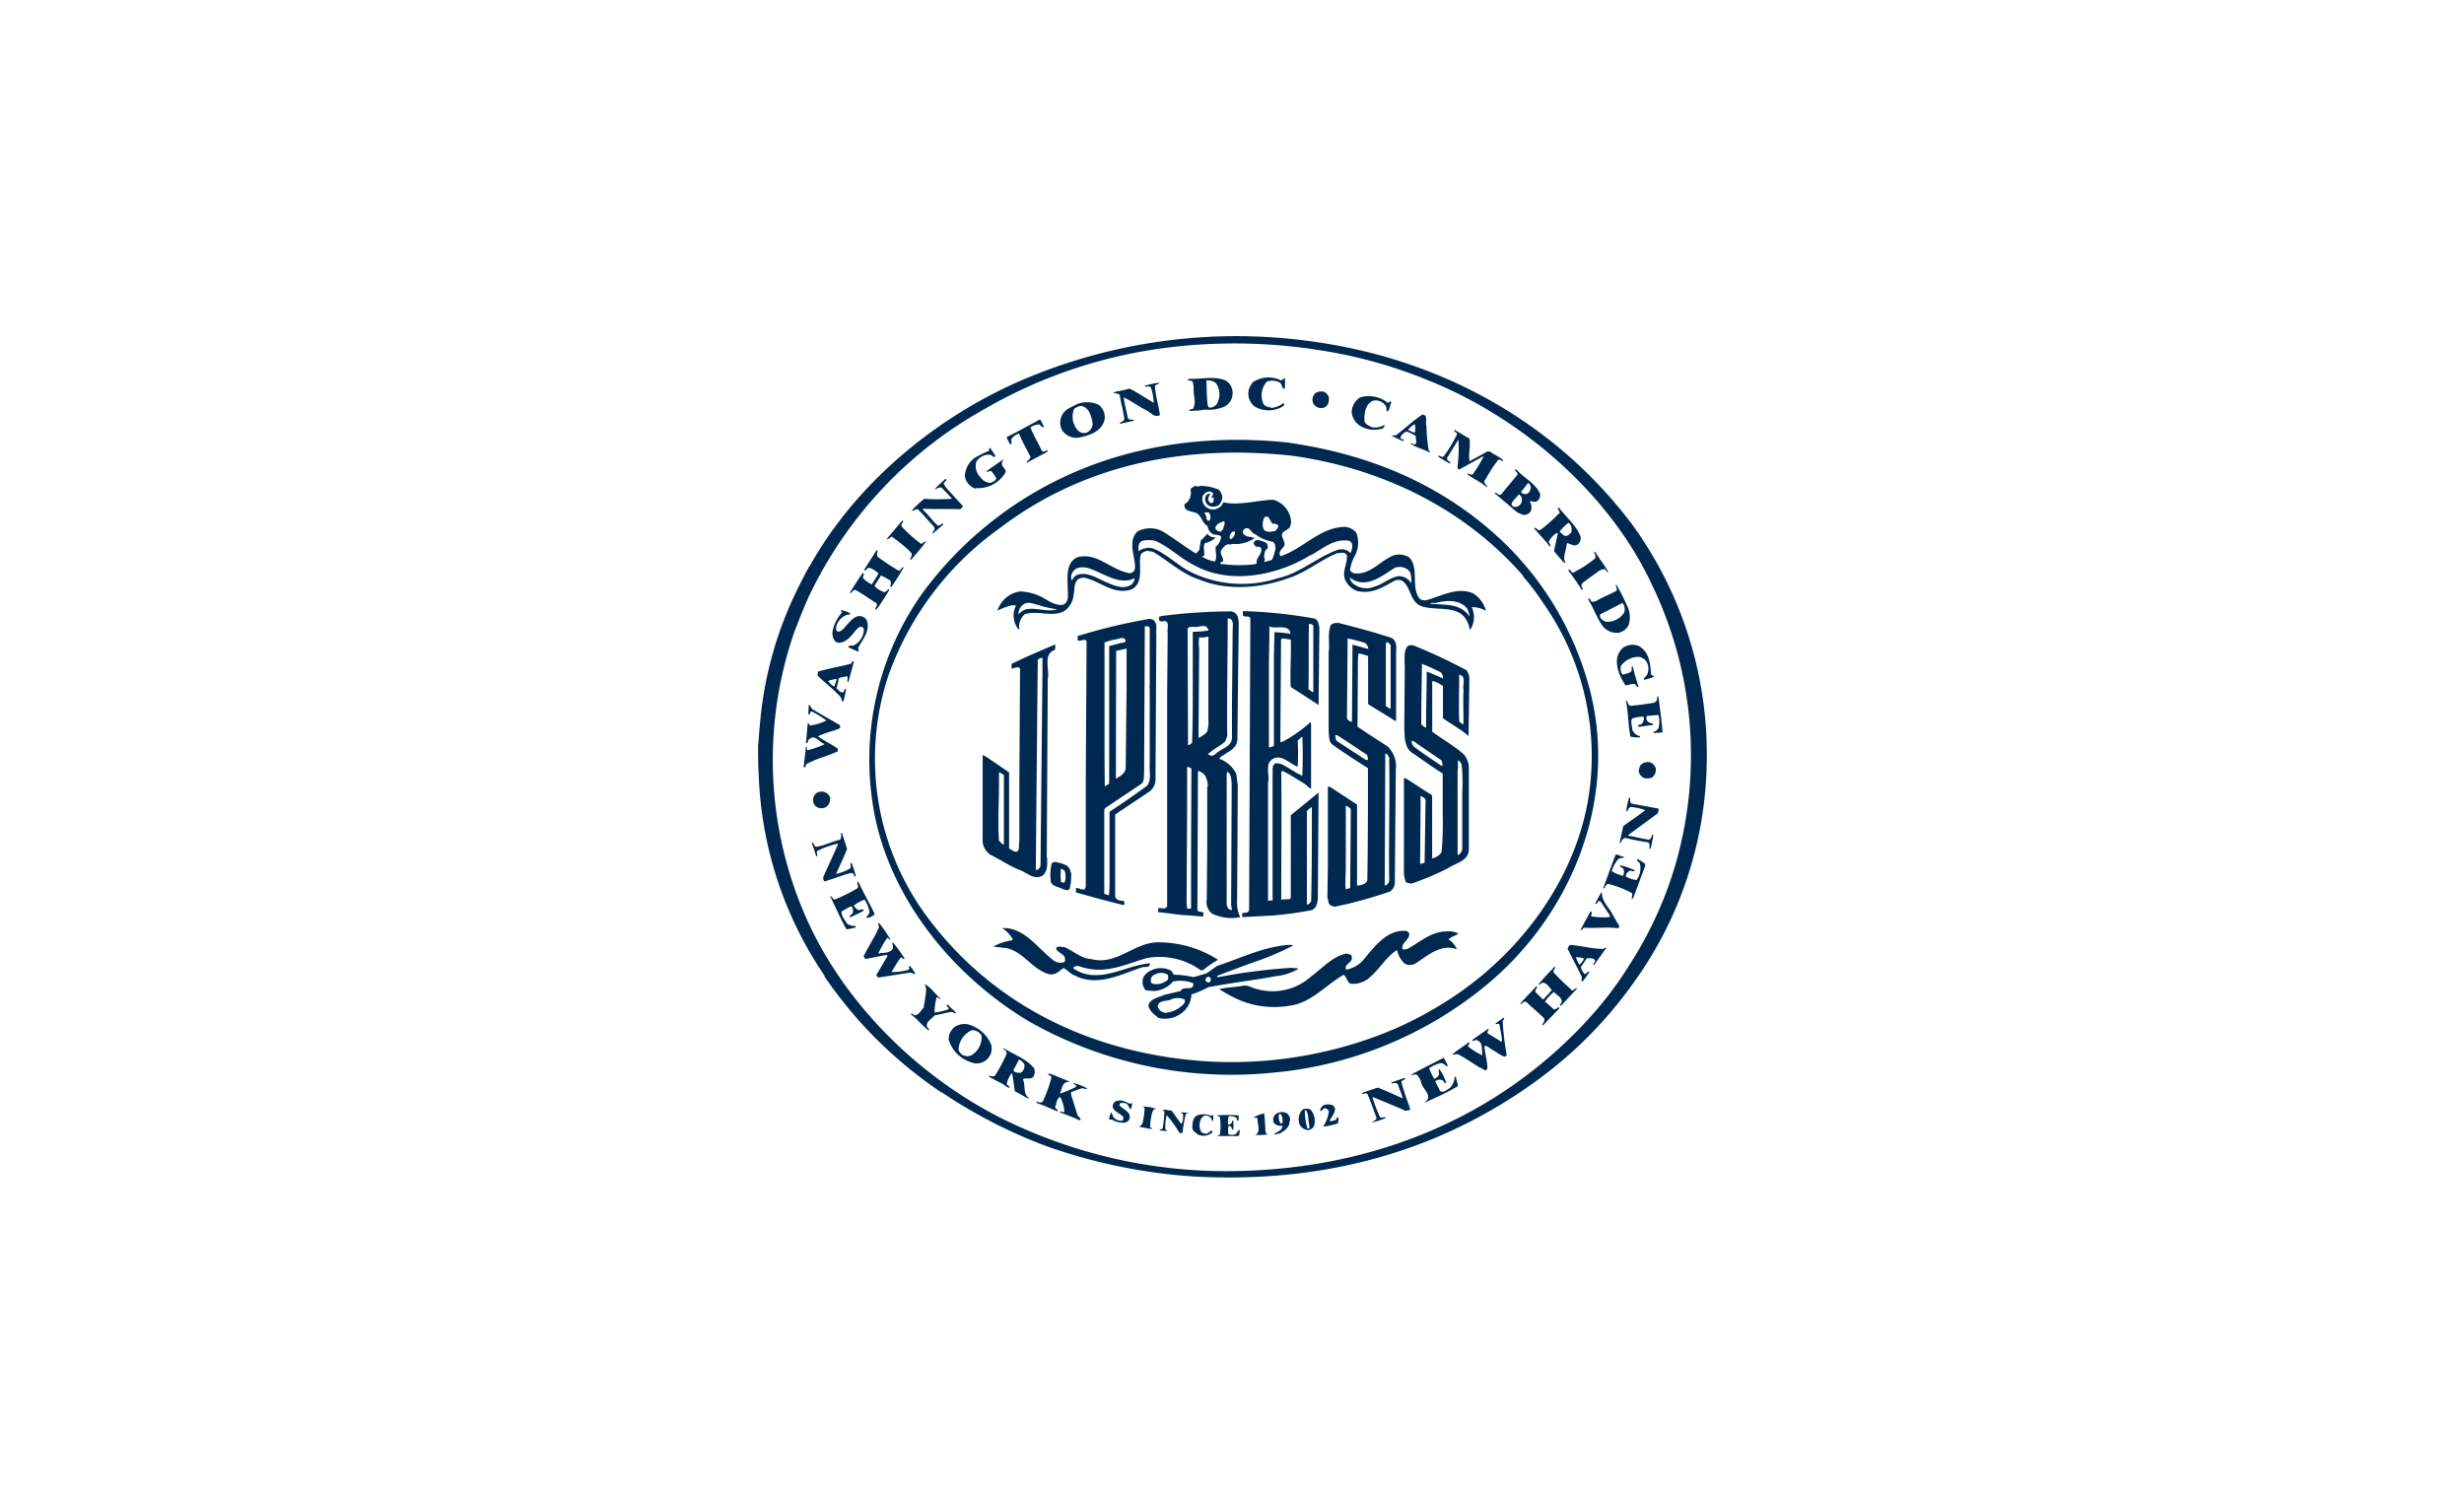 <svg xmlns="http://www.w3.org/2000/svg" viewBox="0 0 275.95 167.57"><defs><style>.cls-1{fill:none;}.cls-2{fill:#002951;}</style></defs><g id="レイヤー_2" data-name="レイヤー 2"><g id="design"><rect class="cls-1" width="137.97" height="83.79"/><rect class="cls-1" x="137.97" width="137.97" height="83.79"/><rect class="cls-1" y="83.79" width="137.97" height="83.79"/><rect class="cls-1" x="137.97" y="83.79" width="137.97" height="83.79"/><path class="cls-2" d="M90.61,63.47c-.65,1.18-1.25,2.4-1.82,3.61a42.11,42.11,0,0,0-3.7,14.25C85,82,85,82.7,84.9,83.47c0,1.12,0,2.2.07,3.28l0,.07a42.57,42.57,0,0,0,7.38,22.47v.11a51.76,51.76,0,0,0,4.22,5.33,49.3,49.3,0,0,0,8.83,7.61c0,.08.07-.07.07,0a56,56,0,0,0,11.8,6.06,61.46,61.46,0,0,0,16.27,3.36c14.66.85,28-2.77,39.28-11.26A47.58,47.58,0,0,0,183,110a43.23,43.23,0,0,0,8.14-24.45,43.81,43.81,0,0,0-8.38-26.85c-8.9-11.78-21.92-18.61-36-20.48a60.91,60.91,0,0,0-32.57,4.47c-9.46,4.14-18.35,11.46-23.53,20.75M147,39.11a52.76,52.76,0,0,1,13,3.51c10.32,4.14,20.22,12.59,25,22.86a43.94,43.94,0,0,1,2.56,31.61,43,43,0,0,1-5.16,11.12,40.79,40.79,0,0,1-3.94,5.29c-10.36,11.7-24.61,17.35-39.86,17.66a56.53,56.53,0,0,1-26-5.69c-9.54-4.68-18.1-13-22.41-22.89A43.73,43.73,0,0,1,89,70.67c.61-1.53,1.17-3.07,1.92-4.55a47.15,47.15,0,0,1,19.33-20.3A54.33,54.33,0,0,1,131,38.9a60.93,60.93,0,0,1,16.07.21"/><path class="cls-2" d="M90.41,85.53c1.11-.59,2.3-.86,3.41-1.38v-.31c-.71-.49-1.53-.86-2.22-1.37a12,12,0,0,1,1.85-.66c.24-.13.83-.16.6-.6l-3-1.73c-.25-.16-.24-.48-.47-.55L90.52,80c.31.11.13-.4.44-.3a14.05,14.05,0,0,1,1.6,1,6.46,6.46,0,0,1-1.84.57L90.53,81l-.07,0-.2,2.22c.32.08.12-.32.37-.41.64-.63,1.13.35,1.69.51l0,.05a9.65,9.65,0,0,1-1.85.65c-.22-.06,0-.38-.21-.39-.08.81-.18,1.5-.26,2.29.31.12.17-.3.39-.39"/><path class="cls-2" d="M95.54,97.79c.13.1.06.45.31.35a9.94,9.94,0,0,0-.48-1.49l-.08,0c-.1.19.07.4-.06.6a5,5,0,0,1-1.6.63l0,0c.41-.92.87-1.85,1.24-2.81l-.57-1.75c-.05-.07-.1,0-.13.06a.77.77,0,0,1-.08.66c-.91.22-1.74.66-2.68.81-.26-.07-.21-.32-.37-.48l-.12.06c.18.47.34,1,.5,1.5.31-.17-.12-.42.14-.64a10,10,0,0,1,2.31-.81c-.52,1.28-1.13,2.51-1.68,3.77,0,.13,0,.41.18.47.77-.24,1.61-.53,2.43-.82.25,0,.53-.27.78,0"/><path class="cls-2" d="M93,89.48a1,1,0,0,0-.59-.74,1.06,1.06,0,0,0-1,.11,1,1,0,0,0-.1,1.42,1.09,1.09,0,0,0,1.07.19,1,1,0,0,0,.57-1"/><path class="cls-2" d="M94.73,77.15c-.19,0-.17.24-.27.37-.33.15-.55-.27-.79-.43A5.16,5.16,0,0,0,93.92,76c.25-.2.61-.15.91-.27.22.14,0,.48.11.65,0,0,0,0,.08,0l.6-2.25c-.2-.21-.2.15-.35.22-1.23.32-2.44.52-3.66.87l-.06.43c.66.66,1.34,1.18,2,1.81.28.34.77.59.71,1.08.06,0,.14,0,.18,0a5.61,5.61,0,0,0,.29-1.31m-2-.94.31-.13c.23,0,.46-.16.66-.08l-.24.78c-.27,0-.52-.38-.73-.57"/><path class="cls-2" d="M96.14,72.51c.47-.91,1.34-1.84.94-3A.89.89,0,0,0,96.3,69c-.6,0-1,.5-1.38.91s-.6.81-1.09.84a.41.41,0,0,1-.2-.42,1.85,1.85,0,0,1,1.08-1.41c.18-.11.44,0,.51-.2-.28-.25-.7-.26-1-.4-.14.11.09.19.07.3a4.32,4.32,0,0,0-1.07,2.21c0,.45.12,1,.58,1.14.85.14,1.47-.68,1.94-1.24.21-.24.44-.58.8-.53.1.09.22.19.2.32a2,2,0,0,1-1.16,1.78c-.21.06-.51-.09-.59.19l1.1.49c.16-.13,0-.32,0-.45"/><path class="cls-2" d="M95.84,103.69a1.23,1.23,0,0,1-1-.27c-.24-.42-.66-.84-.58-1.35.37-.16.71-.44,1.09-.56a.71.71,0,0,1,.14.75c-.1.19-.42.26-.31.49a12.83,12.83,0,0,0,1.54-.75c-.05-.37-.47.07-.72-.12-.09-.16-.35-.27-.35-.48a4.29,4.29,0,0,1,1.17-.64,3.47,3.47,0,0,1,.52,1.22c.17.37-.29.56-.3.84a1.39,1.39,0,0,0,.92-.43c-.55-1.22-1.28-2.39-1.82-3.63-.33.09.14.54-.15.75a18.29,18.29,0,0,1-2.55,1.26c-.21-.12-.24-.38-.48-.4.61,1.22,1.17,2.51,1.83,3.71a4,4,0,0,0,1-.2c.1,0,0-.16,0-.19"/><path class="cls-2" d="M99.48,66c-.12.14-.33.39-.54.3s-.81-.35-1-.71l.73-1.14a9.13,9.13,0,0,1,.86.47c.48.16.06.64.24.89a24.78,24.78,0,0,0,1.44-2.26c-.26-.1-.27.36-.57.37a25.84,25.84,0,0,1-2.35-1.56c-.15-.19,0-.49,0-.7a.25.25,0,0,0-.14,0l-1.38,2.17c.17.26.31-.3.62-.22s.74.34,1,.64l-.75,1.2a2.93,2.93,0,0,1-1-.72c0-.25.22-.41,0-.57-.54.71-1,1.51-1.48,2.24.27.1.33-.39.67-.31.8.43,1.55,1,2.31,1.46.22.25-.14.47-.09.72h.1c.55-.69,1-1.47,1.45-2.2,0,0-.06-.09-.1-.09"/><path class="cls-2" d="M102.5,109.08a2.89,2.89,0,0,0-.61-.89c-.26,0,.09.3-.14.43a6.92,6.92,0,0,1-1.9.25,17.21,17.21,0,0,1,1-1.59c.22-.15.26.27.47.1a14.81,14.81,0,0,0-1.32-1.82l-.08.08a1.1,1.1,0,0,1,.07.6c-.36.61-1.07.41-1.64.57a13.33,13.33,0,0,1,1-1.75c.17-.06.2.26.37.16a15.11,15.11,0,0,0-1.25-1.82c-.3,0,.09.38-.09.6-.49,1.07-1.16,2.07-1.68,3.14.15,0,.09.25.24.27L99,107c.13,0,.33-.12.4.07-.41.71-.85,1.44-1.27,2.15l.22.27,3.48-.54c.25-.09.46.2.65.14"/><path class="cls-2" d="M166.16,58.75c-6.36-5.22-13.76-8-21.9-9.18-12.15-1.29-23.69,1.47-32.93,8.64a41.32,41.32,0,0,0-8,8.19,32.22,32.22,0,0,0-5.56,23.84c1.58,10,8.7,18.88,17.35,24.09a45.92,45.92,0,0,0,27.36,5.82A43.72,43.72,0,0,0,166,110.71c10-8,15.32-21.22,12-33.63a35.19,35.19,0,0,0-11.85-18.33m4.37,5.75a28.59,28.59,0,0,1,2.38,3.15,29.62,29.62,0,0,1,5,12.45,29.17,29.17,0,0,1-.1,9.78c-1.71,9.32-8.18,17.71-16.55,22.72a40,40,0,0,1-7.91,3.74,46.72,46.72,0,0,1-18.1,2.54c-12-.75-23.23-5.64-30.88-15.5a29.71,29.71,0,0,1-4.85-27.76A34.46,34.46,0,0,1,112,59.13c9.22-7,20.44-9.39,32.59-8.1,10,1.36,19.34,5.83,26,13.47"/><path class="cls-2" d="M101.92,61.82c.4.2.06.63,0,.85,0,0,.11,0,.15,0,.56-.67,1.16-1.35,1.64-2-.16-.1-.34.24-.57.23A16.46,16.46,0,0,1,101,59l-.06-.2c0-.2.36-.36.12-.51l-1.76,2.08c.19.1.38-.2.57-.27a19.25,19.25,0,0,1,2.07,1.68"/><path class="cls-2" d="M104.56,58.89l.11.32c0,.23-.33.39-.2.56l1.15-1v-.13c-.24,0-.34.3-.6.22-.62-.54-1-1.17-1.65-1.75,0,0,0-.1,0-.13,1.36.06,2.77,0,4.17.06.08-.12.28-.2.3-.35l-1.93-2.12-.22-.4c0-.2.54-.42.17-.53-.4.43-.78.67-1.13,1.1l.06.07a.89.89,0,0,1,.65-.21l1.13,1.19v.08a24,24,0,0,1-3.06,0,12.46,12.46,0,0,0-1.4,1.31c.22.1.42-.2.68-.14.6.58,1.17,1.29,1.76,1.89"/><path class="cls-2" d="M104,115.35c.08-.1,0-.18-.11-.22-.37-.62.46-1,.8-1.42.66-.08,1.29-.31,1.91-.37.17,0,.28.23.46.12-.19-.32-.59-.54-.84-.87,0-.07-.18-.08-.21,0s.25.23.24.44a6.82,6.82,0,0,1-1.59.38,7.12,7.12,0,0,1,.2-1.58c0-.19.23-.12.3,0s.16,0,.18,0c-.62-.48-1.1-1.27-1.75-1.58,0,.18.11.3.13.47,0,.72-.19,1.4-.26,2.12-.32.33-.52.82-1,.88-.16,0-.35-.38-.45-.12.75.57,1.24,1.24,2,1.83,0,0,0,0,0,0"/><path class="cls-2" d="M111,117a3.87,3.87,0,0,0-2.3-2.18,1.93,1.93,0,0,0-1.85.25,1.74,1.74,0,0,0-.6,1.39,3.79,3.79,0,0,0,2.51,2.52,1.67,1.67,0,0,0,2.24-2m-3.06,1.26c-.26-.13-.6-.42-.59-.76a2.52,2.52,0,0,1,1.47-2.09,1.15,1.15,0,0,1,1.11.62,2.34,2.34,0,0,1-1.14,2.18.86.86,0,0,1-.85,0"/><path class="cls-2" d="M109.27,54.67a3.57,3.57,0,0,0,3.3-1.69c.21-.28-.14-.51-.29-.78a.58.58,0,0,1,.11-.7c0-.07-.07,0-.11,0-.58.44-1.29.88-1.84,1.32.15.1.36-.11.56-.06a3.11,3.11,0,0,1,.59.87,1.21,1.21,0,0,1-.74.46,1.5,1.5,0,0,1-1.08-.68,1.73,1.73,0,0,1-.44-1.67,1.61,1.61,0,0,1,1.56-.8c.22,0,.39.44.6.14-.18-.3-.39-.61-.59-.9-.28,0,0,.25-.2.34a12.82,12.82,0,0,0-1.53.76,2.68,2.68,0,0,0-1.12,2,1.76,1.76,0,0,0,1.22,1.46"/><path class="cls-2" d="M117.23,96.05l.11-20c.24-1.07-.59-2.8.81-3.27,0-.21.09-.51,0-.59-1.62.69-3.27,1.38-4.86,2.17v.53c.32,0,.7-.36.95,0l-.08,12.85v6.48c-.11.39.09.81-.22,1.14-.36.15-.62-.22-.93-.32l0-8.53L110.8,85a3.36,3.36,0,0,0-.75-.43v.26l0,9.5a2.08,2.08,0,0,0,.82,1.38c1.1.55,2.09,1.21,3.23,1.7.89.26,1.72,1.28,2.71.62.56-.52.46-1.26.47-1.94m-5.4-1.88c-.15-2.11,0-4.36,0-6.45l0-1.25c.19,0,.35.21.55.27,0,2.64,0,5.12,0,7.78-.22.06-.35-.23-.48-.35m4.26-19.38a8.29,8.29,0,0,0,0-.87c.1-.21.35-.26.54-.3v1.46L116.53,97c-.1.23-.25.45-.53.45Z"/><path class="cls-2" d="M133.69,54.52c-.19.09-.35.15-.35.39a1.51,1.51,0,0,1-.33,1.28c-.11.19-.37.16-.36.42,0,.63.67.61,1.06.78.87.11.81,1.15,1.54,1.54a1.12,1.12,0,0,0,.6.9c.32.14.68,0,.91.3a1.68,1.68,0,0,1-.61,1.1c-.07.53.2,1.18-.09,1.66a3.7,3.7,0,0,1-1.44-.55c.1-.08.26-.06.26-.18,0-.42-.15-1,.07-1.33a2.6,2.6,0,0,0,1.22-.63c-.33,0-.76-.07-.92-.42-.26.22-.5.52-.77.76l-.17,1.06-.37.4c-1.27-.77-2.47-1.71-3.75-2.49a3,3,0,0,0-2.77,0c-.81.7-.65,1.87-.45,2.8.06.55.3,1.22,0,1.7-.19.07-.37.28-.59.16-2-.36-3.65-2.43-5.81-1.72-1.23.7-1,2.15-1,3.38,0,.65.22,1.57-.49,1.9-1,.17-1.82-.6-2.7-1a6.2,6.2,0,0,0-2.12-.49,3.13,3.13,0,0,0-2.55,2.14l.93-.39c.36-.08.76-.3,1.14-.14,0,.09-.05.12-.08.17a2.42,2.42,0,0,0,.38,2.48h.08a1.85,1.85,0,0,1,.61-1.71c1.41-.45,3.08.36,4.39-.33a2.4,2.4,0,0,0,1.06-1.72c.16-.66,0-1.45.55-1.89a1.3,1.3,0,0,1,.72-.14c1.76.41,3.3,2,5.27,1.29,1.44-.81.68-2.69,1-3.87.09-.25.44-.35.7-.44l.68.12c1.7,1,3.26,2.5,5.15,3.09,3,1.28,6.84,1,9.83-.09,2-.57,3.69-2.07,5.66-2.86.34,0,.87-.18,1.07.25.06.89-.54,1.78-.23,2.67A2.3,2.3,0,0,0,152,66.19c1.63.4,2.87-.42,4.15-1.13a1,1,0,0,1,.9,0c1,.73.82,2.26,2.09,2.82,1.76.65,4.44-.33,5.29,2,.14.19.06.51.23.64a2.59,2.59,0,0,0,.16-2.52,3.14,3.14,0,0,1,1.6.42l0,0A3.31,3.31,0,0,0,165,66.47c-1.76-.79-3.62.31-5.3.77-.26,0-.57,0-.75-.24-.95-1.26,0-3.34-1.1-4.55a2.1,2.1,0,0,0-1.76-.25c-1.53.58-2.67,2.28-4.47,2a.69.69,0,0,1-.43-.35,4.83,4.83,0,0,1,.54-1.59,3.08,3.08,0,0,0,.16-2.6,1.81,1.81,0,0,0-1.3-.65c-2.78.06-4.66,2.46-7.15,3.28l-.08-.08c-.2-.4.21-.73.42-1s-.05-.73-.19-1.12c-.16-.56.57-.67.83-1a1.36,1.36,0,0,0,.15-.9,2.74,2.74,0,0,0-2-2.22c-1.85.06-3.75.69-5.57.29a1.23,1.23,0,0,1-2.16.28,1.21,1.21,0,0,1-.14-1,1.15,1.15,0,0,1,.47-.43c.17-.05.37-.1.5,0,.4.16,0,.47,0,.68l.24-.09c.08.15-.06.3,0,.41s-.17.25-.33.23-.2-.26-.29-.39a1.43,1.43,0,0,1,.26-.64.45.45,0,0,0-.23,0,.6.6,0,0,0-.35.6.88.88,0,0,0,.36.69,1.11,1.11,0,0,0,1.22-.07,1.59,1.59,0,0,0,.34-.79,1.26,1.26,0,0,0-.41-.9,5.55,5.55,0,0,0-2.07-.43c-.19.14-.4.06-.62,0M118.35,68.26c-1.1.33-2.33-.27-3.49,0a2.1,2.1,0,0,0-.8.56,1.34,1.34,0,0,1,.72-1.22c.51-.21,1,.06,1.43.14a12.38,12.38,0,0,0,2.14.5m8.18-2.66c-.9.45-1.91-.07-2.73-.41-1-.43-2.1-1.21-3.26-.74a1.94,1.94,0,0,0-.48.54H120a1.13,1.13,0,0,1,.71-1.36,2.3,2.3,0,0,1,1.53.15c1.53.56,3.19,1.8,4.83,1a.93.93,0,0,1-.54.82M164.2,68a1.94,1.94,0,0,1,.37,1.05c-1-1.51-2.77-1.27-4.37-1.43v-.06a.91.91,0,0,1,.51,0c1.09-.32,2.61-.46,3.49.48m-8-4.44a1.56,1.56,0,0,1,1.36.12c.54.33.5,1,.5,1.63a1.61,1.61,0,0,0-1.43-.82c-1,.15-1.77.93-2.76,1.19a2.3,2.3,0,0,1-2.48-.5,2.63,2.63,0,0,1-.25-.55l.3.21c1.73,1,3.35-.4,4.76-1.28m-20.1-4.45c.08-.45.61-.69,1-.76.16.25-.07.51-.09.77a.88.88,0,0,1-.32.4.66.66,0,0,1-.59-.41m1.6,1.11a.9.9,0,0,1,.3-.68.48.48,0,0,1,.31-.05.87.87,0,0,1-.43.84c-.09,0-.14-.06-.18-.11m9.11,1.93c1.33-.75,2.62-1.9,4.24-1.62.17,0,.31.23.39.38a2,2,0,0,1-.18,1,1.4,1.4,0,0,0-1.42-.37c-2.32.8-4.25,2.64-6.67,3.16a13,13,0,0,1-9.81-.67c-1.46-.72-2.73-2.09-4.31-2.67a1.89,1.89,0,0,0-1.54.35c0-.43-.1-.91.38-1.15a2.82,2.82,0,0,1,1.55,0c1.52.66,2.83,2,4.33,2.72,4,2.22,9.35,1.12,13-1.15m-6.27-2.39a4.51,4.51,0,0,0,2,.89c.32.14.32.46.35.75a5.39,5.39,0,0,1-.4,1.29l-.89.25c.07-.17.15-.4,0-.53.08-.4,0-.74.41-1a.9.9,0,0,0-.1-.58,2.43,2.43,0,0,0-1.07-.36.45.45,0,0,0-.39.31.5.5,0,0,0,.32.44c.17,0,.51-.06.51.24.13.62-.63,1-.49,1.61l-.11.09a14.08,14.08,0,0,1-3.67,0,.26.26,0,0,1-.3-.1c0-.15.25-.11.33-.28,0-.41-.47-.8-.19-1.23s.63-.72,1-.56c.27-.19.68,0,1-.1a3.85,3.85,0,0,0,1.67-.62c-.22-.2-.6-.11-.88-.25s-.41-.24-.41-.48.27-.43.52-.4.44.44.74.65m2.07-1.15a1,1,0,0,1,.61.14c.09.33-.15.46-.29.66-.41.09-1,.25-1.32-.18a1.56,1.56,0,0,1,.1-1.35.63.63,0,0,1,.34-.07c.28.23.33.57.56.8m-7.12-1.25a.89.89,0,0,1,.08.89c-.5.16-.26-.55-.58-.77v-.11a1.15,1.15,0,0,1,.49,0"/><path class="cls-2" d="M114.56,120.87c.37-.22,1.06.16,1.24-.44a1,1,0,0,0,0-.8c-.94-1.11-2.26-1.5-3.42-2.25,0,0,0,.05,0,.09a.09.09,0,0,0,.08.08.47.47,0,0,1,.25.55,17.82,17.82,0,0,1-1.29,2.39c-.21.15-.43,0-.64,0v.12c.49.25.92.52,1.43.74.28.14.55.5.9.47-.06-.15-.27-.25-.36-.38a2.6,2.6,0,0,1,.58-1.26c.17.69.21,1.38.33,2.05.51.24,1,.57,1.52.82a.17.17,0,0,0,0-.11c-.63-.52-.32-1.37-.6-2m-1-1.26c.2-.32.36-.66.53-1a1.12,1.12,0,0,1,.61.54.92.92,0,0,1-.41.94c-.28,0-1,0-.73-.51"/><path class="cls-2" d="M128.86,107.89c-2.85.18-5.8,2.49-8.65.58v-.1c.38-.39.94,0,1.38.06,2.44.62,4.67-.51,6.87-1.13a7.92,7.92,0,0,1,6,1.36l.28,0a11.05,11.05,0,0,1,1.63-1.13l0-.06a12.35,12.35,0,0,0-6.45-1.92c-2.81-.15-4.8,2.64-7.71,1.87-1.16-.08-2-.92-3-1.34-.32,0-.75-.18-.95.14.16.48.84.56,1,1.05,0,.15.11.4-.1.49a1.28,1.28,0,0,1-1.17-.19c-1.82-1.37-3.25-3.73-5.75-3.62a3.75,3.75,0,0,1,1.19,1.25l-.12.12a6.61,6.61,0,0,0-2,.65v.06l1.46.17c1.86.45,2.8,2.29,4.57,2.87.75.26,1.25-.26,1.75-.65.43.18.78.66,1.25.82,2.48,1.33,5.15-.09,7.45-.86.39-.18,1,.13,1-.51"/><path class="cls-2" d="M114.13,48.59c.35.84.76,1.55,1.16,2.37.35.34-.26.6-.32.82h.11l2.07-1.09c0-.07.26-.09.17-.22s-.46.31-.65,0c-.4-.87-.94-1.72-1.27-2.61a2.09,2.09,0,0,1,.85-.32c.28-.07.38.44.67.27l-.4-.8h-.12c-1.18.64-2.42,1.33-3.64,1.93,0,.27.25.52.32.78l.19.06c0-.17,0-.42,0-.62a1.56,1.56,0,0,1,.85-.59"/><path class="cls-2" d="M121,125.26l-.31-.3-.71-2.28c0-.1-.09-.25,0-.36a10.22,10.22,0,0,1,1.21-.43c.21-.07.42.25.53,0a6.17,6.17,0,0,0-1.5-.59c0,.22.38.15.3.43a14.11,14.11,0,0,1-1.75.74l-.06,0c.23-.47.23-1.36,1-1.27v-.09l-2.09-.85-.25,0c0,.17.39.2.38.44a15.13,15.13,0,0,1-.9,2.52c-.06.33-.49.29-.71.17s0,.11,0,.17c.77.24,1.54.62,2.3.92.11-.23-.26-.27-.27-.49.16-.39.15-.93.57-1.13a4.7,4.7,0,0,1,.46,1.55c0,.35-.32,0-.49.1v.09c.68.25,1.35.49,2,.79.07.06.29.12.31,0"/><path class="cls-2" d="M119.91,97.73a1.07,1.07,0,0,0-.47-.8,4.11,4.11,0,0,0-1.39-.39l-.26.15a5.71,5.71,0,0,0-.1,2.11c.2.4.59.49,1,.64s.75.38,1.09.16a6.33,6.33,0,0,0,.18-1.87m-1.14,1a6.61,6.61,0,0,1,0-1.42.7.7,0,0,1,.43.26,2,2,0,0,1,0,1.2c-.12.21-.33,0-.49,0"/><path class="cls-2" d="M119,48.26a1.91,1.91,0,0,0,1.7.77c1.21-.21,2.64-.64,3-2a1.75,1.75,0,0,0-.64-1.68,3.08,3.08,0,0,0-2.42-.1l-1.09.57a1.83,1.83,0,0,0-.57,2.43m1.35-2.46a1.17,1.17,0,0,1,.82-.32c.9.24,1.1,1.25,1.22,2a1.12,1.12,0,0,1-.72,1,.94.94,0,0,1-.92-.25,2.27,2.27,0,0,1-.4-2.5"/><path class="cls-2" d="M125.13,100.74a.52.52,0,0,1-.24-.46v-9l.08-.11,3.63-2.42a1.72,1.72,0,0,0,.81-1.52l.09-16.14c-.09-.44.16-1.07-.17-1.46-.07-.21-.37-.31-.64-.31a63.77,63.77,0,0,0-8,1.92l0,.43c.25.33.92-.36,1,.27L121.6,87.2c0,1.36,0,2.69,0,4l0,8.08-.1.32c-.36.12-.66-.17-1-.14,0,.14,0,.37,0,.5,1.78.48,3.58,1,5.37,1.42l0,0c.3-.72-.52-.37-.76-.66M123.7,84.21l0-10.11,0-2.15a7.86,7.86,0,0,1,1.2-.33c.36,0,.89-.4,1.15.06.06.39-.45.27-.67.38l-1.16.3,0,3.55,0,11.82c-.12.19-.34.22-.5.37Zm2.47-11.57v4.29l-.1,9c0,.68-.61,1-1.1,1.3l0-.27L125,73.66l0-.76Zm-2.5,27.48V90.78c0-.19.15-.32.29-.4l3.81-2.55c.4-.27.32-.8.36-1.23l.08-16.42c.15-.11.3,0,.45,0l.1.17v6.4c-.06.11,0,.28,0,.45l0,8.43c-.06.75.22,1.74-.29,2.37-1.35,1-2.82,2-4.21,2.92l0,7.44a17.33,17.33,0,0,1-.06,1.91Z"/><path class="cls-2" d="M125.42,47.45l.09,0,1.47-.33,0-.1c-.25-.07-.53.09-.68-.23-.13-.76-.37-1.52-.45-2.28.86.41,1.68,1,2.49,1.43.52.2.92.9,1.56.55-.12-1.07-.51-2.12-.55-3.24.07-.24.44-.16.49-.38a8,8,0,0,0-1.65.35c.17.26.56-.13.71.23a5.66,5.66,0,0,1,.31,1.67c-.88-.52-1.78-1.13-2.71-1.6a9.31,9.31,0,0,1-1.5.33l-.33.16c.25.08.59,0,.74.27.13.89.41,1.82.51,2.7-.12.23-.4.26-.52.43"/><path class="cls-2" d="M126.51,125.26c.16-.71-.72-1-1.13-1.44,0-.09,0-.19.09-.26s.39,0,.58,0,.41.44.51.69c.21-.09.17-.41.24-.62-.1-.15-.19,0-.3,0a2.86,2.86,0,0,0-.91-.37c-.34,0-.72,0-.9.36-.36.8.77,1,1.12,1.51,0,.15,0,.36-.16.4a1.21,1.21,0,0,1-.87-.31c-.2-.17-.17-.49-.35-.61a2.66,2.66,0,0,0-.23.79l.34,0a2.3,2.3,0,0,0,1.56.32c.16-.11.39-.24.41-.47"/><path class="cls-2" d="M128.81,126.28a6.66,6.66,0,0,1,.23-1.67l.14-.32c.09-.09.21,0,.26-.11a4.3,4.3,0,0,0-1.49-.24l.24.14a8.8,8.8,0,0,1-.23,1.7.57.57,0,0,1-.44.39,14.8,14.8,0,0,0,1.5.29l0-.06a.46.46,0,0,0-.23-.12"/><path class="cls-2" d="M135.27,110.58c2.56-.49,5.25-.8,7.7-1.26a6,6,0,0,0,2.44-.81c-.22-.15-.44,0-.67-.12a64.93,64.93,0,0,0-8.33,1.06c-.06,0-.13-.07-.11-.15,1.63-.61,3.31-1.26,5-1.84a32.25,32.25,0,0,0,3.51-1.55c-.15-.13-.3-.06-.5-.08-2.83.21-5.35,1.5-8,2.35l-1.2.85-1.43.41a11.41,11.41,0,0,0-2.22-.27l-.26-.42a2.4,2.4,0,0,0-2.24-.08,1.84,1.84,0,0,0-.9.77,1.41,1.41,0,0,0,.26,1.48l.92.08a3.1,3.1,0,0,0,2.14-1.07,4.08,4.08,0,0,1,2.25.19c.11,1-1.06.2-1.42.88l-1.83.43c-.63.31-1.47.37-1.77,1.14.07.65.68,1.07,1.13,1.44a3.06,3.06,0,0,0,2.46-.44,2.74,2.74,0,0,0,1.23-2.19,10.32,10.32,0,0,0,1.87-.8m-4.68-.71a1.93,1.93,0,0,1-1.62.29.66.66,0,0,1,.32-1,1.43,1.43,0,0,1,1.44,0c.09.24.14.57-.14.71m4.37-.1a.47.47,0,0,1,.31-.37.29.29,0,0,1,.3.32c0,.15-.1.34-.27.32s-.28-.14-.34-.27m-2.3,2.2c.1.46-.38.69-.64.93a3.39,3.39,0,0,1-1.55.54,1,1,0,0,1-.85-.72c.15-.79,1-.5,1.59-.82a1.84,1.84,0,0,1,1.45.07"/><path class="cls-2" d="M135.2,88.09V95l-.05,5.74a1.65,1.65,0,0,0,.59,1.59,5.1,5.1,0,0,0,3.15.4,3.94,3.94,0,0,1-.34-2L138.62,88l-.16-1.31A3.31,3.31,0,0,0,136.58,85v-.1c.73-.66,2-.94,2-2.15l.05-4.77.1-8.25-.07-.53a1,1,0,0,0-.71-.72,62.18,62.18,0,0,0-7.84.51l-.29.09c0,.16-.07.42.08.47s.34.09.48,0c.69.07.28.93.39,1.33l-.06,6.68,0,11.84,0,10.88,0,1.19c-.14.47-.66.17-1,.25,0,.11,0,.31,0,.45,1.06.08,2,.27,3.06.34.58,0,1.37.14,2,.13,0-.15,0-.28,0-.43-.21-.14-.65,0-.67-.35l.06-15.44.08-.07a1.73,1.73,0,0,1,.69.47,2.62,2.62,0,0,1,.34,1.29m-2.26-17.44c-.14-.75.9-.3,1.32-.52.3,0,.56-.12.83.08,0,.13.22.21.16.39a12.38,12.38,0,0,1-1.74.14l0,.19,0,6.51c0,1.87,0,3.82-.08,5.74a1.26,1.26,0,0,1-.45.28Zm2.32.65c0,.86,0,1.67,0,2.52v6.75a3.58,3.58,0,0,1-.16,1.4,3.13,3.13,0,0,1-.94.66V81.27l.07-8.59a5.31,5.31,0,0,1,0-1.31,2.45,2.45,0,0,0,1-.07m.15,13.26-.18-.08c.56-.55,1.27-.86,1.88-1.36a1.77,1.77,0,0,0,.28-1.27V77.93l.06-6.47V69.29c.13-.06.26,0,.39.08.3.34.16.8.17,1.23l-.08,8.78c0,1.08,0,2.06,0,3.25,0,1-1.17,1.19-1.8,1.78-.18.16-.47.35-.72.15m-2.06,11,0,6.16a.39.39,0,0,1-.45,0l-.05-.7.06-10.44c0-.1,0-.15,0-.28,0-1.46,0-2.84,0-4.39a.66.66,0,0,1,.48.18Zm4.12-9.1c.4.29.37.82.43,1.26l-.06,13.67.09.51c-.17.07-.35-.08-.46-.21l-.13-.37,0-4.07,0-7.26V86.71c.06-.07,0-.31.13-.24"/><path class="cls-2" d="M133.09,124.75v-.06a2.36,2.36,0,0,0-.88-.09c.11.07.28.11.29.28,0,.35,0,.8-.22,1l-1.06-1.48c-.32,0-.73-.17-1.05-.07l.23.14a12.45,12.45,0,0,1-.17,1.82c0,.23-.33.17-.38.3a3.12,3.12,0,0,0,.9.07l-.24-.17a5.49,5.49,0,0,1,.15-1.59,13.35,13.35,0,0,1,1.44,2l.33,0a15.61,15.61,0,0,1,.37-2.12c.09-.1.21,0,.29-.07"/><path class="cls-2" d="M133.63,45.81c-.16,0-.42,0-.45.2a9.4,9.4,0,0,0,1.77-.13,4.61,4.61,0,0,0,2.09-.3,1.64,1.64,0,0,0,1-1.48,1.58,1.58,0,0,0-.9-1.54c-1.3-.44-2.52-.09-3.92-.13-.6.12.17.23.3.25.24.44.11,1.06.2,1.55s.16,1.1-.13,1.58m1.52-3.2a1.4,1.4,0,0,1,1.09.33,2.16,2.16,0,0,1,.22,2,1,1,0,0,1-.92.72c-.16,0-.22-.21-.25-.34-.12-.87-.1-1.81-.14-2.69"/><path class="cls-2" d="M135.7,126.61c-.19.09-.35.28-.53.35a.7.7,0,0,1-.66-.21,1.6,1.6,0,0,1,0-1.43c.1-.17.29-.4.52-.37a.7.7,0,0,1,.72.62l.07,0a1.14,1.14,0,0,0,0-.73l-.17.14a2.12,2.12,0,0,0-1.49-.08c-.55.2-.61.78-.63,1.31s.38.59.58.84a1.53,1.53,0,0,0,1.62-.17c0-.06.11-.15,0-.23"/><path class="cls-2" d="M138.82,126.56c-.21,0-.24.35-.45.46s-.59.12-.83,0c.05-.35-.07-.71.08-.93.34,0,.29.38.49.5a5.07,5.07,0,0,0,0-1.1c-.15,0-.1.27-.23.34s-.23.19-.35.07a2.53,2.53,0,0,1,.08-.87,1.21,1.21,0,0,1,.82.15c.15.08,0,.45.27.31,0-.27.06-.34,0-.57a19.2,19.2,0,0,0-2.4,0V125c.11,0,.24,0,.32.12a6.38,6.38,0,0,1,0,1.9c0,.18-.27.11-.3.22.75,0,1.6,0,2.41,0a2.12,2.12,0,0,0,.11-.66"/><path class="cls-2" d="M157.66,106.28c-.17,0-.42.16-.59,0-.19-.64.76-1,.74-1.61.09-.18-.13-.26-.22-.38-2.14-.31-3.62,1.69-4.83,3.14a3.3,3.3,0,0,1-2,1.17c-.31-.61.77-.75.63-1.41,0-.32-.38-.31-.58-.39-1.59.31-2.74,1.67-4,2.59a6.45,6.45,0,0,1-6.11,1.37c-.51-.1-.93-.47-1.48-.36-.85.18-1.85.18-2.67.38a14.37,14.37,0,0,0,2.45,1.31,10.07,10.07,0,0,0,5.39.56c2.42-.29,4.06-2.31,6.09-3.47.35.25.34.74.75,1a2.82,2.82,0,0,0,2.31-.84c1-.87,1.76-2.24,2.92-2.93a2.79,2.79,0,0,0,.9,1.55,1.33,1.33,0,0,0,1.09,0c1.42-.91,2.89-2.29,4.7-1.64l0,0a2.23,2.23,0,0,0-.92-1.09c.31-.36.78-.4,1.1-.66a2.27,2.27,0,0,0-1.29-.25c-1.77,0-3,1.2-4.48,2"/><path class="cls-2" d="M147.67,88.77h0c-1,.82-2.08,1.71-3.11,2.53v1.5l0,7.74-.07.15c-.34.06-.71,0-1,.1l0,0c0-4.59.06-9.59,0-14.3l.12-.16c.81.39,1.57.91,2.34,1.36.32.18.54.5.88.66l0-7.26-.05-.22A15.46,15.46,0,0,1,143.78,83c-.12.07-.27.16-.39.08l.08-11.48.09-.09c.34,0,.69.09,1,.13.07,1.8-.11,3.53,0,5.31,1.06.66,2.08,1.36,3.11,2l.09-8.67c-.08-.37-.13-.85-.54-1a51.91,51.91,0,0,0-7.93-.83c-.18,0-.07.22-.11.33,0,.53.84,0,.85.59l-.14,32.5c0,.39-.45.37-.75.38a1.05,1.05,0,0,0,0,.47l3.47-.18a43,43,0,0,0,4.29-.6c.51-.21.62-.74.69-1.23Zm-.59-18.64c0,2.42,0,5,0,7.39-.21,0-.35-.24-.54-.31.05-2.48,0-5,.05-7.31a.45.45,0,0,1,.52.23m-5,13.51,0-1.57,0-.25,0-6.91c0-1.64.06-3.06.05-4.72l.06,0c.72.27,2-.29,2.29.64,0,0,0,.17-.09.15a14.06,14.06,0,0,0-1.69-.18l-.06,2.64,0,10c0,.24-.35.16-.5.31Zm-.1,17.18,0-1.64,0-11.5c.24-.85-.43-2.14.56-2.69s1.9.6,2.76.88c.06-1,.06-1.89,0-2.91a3.8,3.8,0,0,1,.52-.46c.07,1.34.06,2.94,0,4.38-.8-.31-1.55-.95-2.37-1.31a1.64,1.64,0,0,0-.66-.07c-.44.3-.24.83-.3,1.22v5.12l0,8.63c0,.13.1.4-.16.39s-.31.07-.41,0m4.41.46c0-3.51,0-6.89,0-10.48l.47-.44.09.09c0,3.44,0,6.91-.08,10.45-.12.16-.26.39-.49.38"/><path class="cls-2" d="M140.28,42.85a2.45,2.45,0,0,0-.41.74,1.84,1.84,0,0,0,.64,1.94,3.09,3.09,0,0,0,3.25-.07.37.37,0,0,0,0-.34,2.51,2.51,0,0,1-1.33.56c-.36-.1-.87-.13-1-.6a2.33,2.33,0,0,1,.45-2.34,1.79,1.79,0,0,1,1.36.07c.43.12.22.81.67.71l0-1.12c-.26-.09-.28.34-.57.15a3.11,3.11,0,0,0-3.08.3"/><path class="cls-2" d="M141.71,126.36c-.05-.51-.05-1.13-.14-1.66a3.44,3.44,0,0,0-1.18.47c.15.08.33-.09.43.12,0,.62.43,1.56-.26,1.84.51,0,1,0,1.49-.08v0c-.4,0-.31-.45-.35-.65"/><path class="cls-2" d="M144.48,125.53a.93.93,0,0,0-.36-.84,1.14,1.14,0,0,0-1.09,0,.79.79,0,0,0-.39.43c-.12.21,0,.45,0,.62a1.05,1.05,0,0,0,1,.34,1.79,1.79,0,0,1-.11.35c-.22.29-.62.38-.84.62.2.08.39-.12.64-.08.5-.32,1.14-.7,1.08-1.4m-1,.27a1.5,1.5,0,0,1-.18-1l.12-.11c.32.23.31.69.27,1.08-.06,0-.18,0-.21,0"/><path class="cls-2" d="M147,45a1,1,0,0,0,.83.7.88.88,0,0,0,.9-.45,1.46,1.46,0,0,0,.07-.83,1.15,1.15,0,0,0-.48-.52,1.2,1.2,0,0,0-1,.13,1,1,0,0,0-.3,1"/><path class="cls-2" d="M146.75,124.27a1,1,0,0,0-.86,0,1.57,1.57,0,0,0-.29,1.78,1.23,1.23,0,0,0,.92.53,1.09,1.09,0,0,0,.61-.38,1.89,1.89,0,0,0-.38-1.94m-.23,2.13-.1,0a6.55,6.55,0,0,1-.29-2l.09-.06c.38.4.26,1.14.39,1.58,0,.18.14.43-.09.5"/><path class="cls-2" d="M149.05,70c-.41.94-.1,2-.25,3.1l0,0,0,8.93c.08.49,0,1,.4,1.35,1.29.93,2.66,1.8,4,2.66,0,4.21,0,8.29-.07,12.56-.17.47-.75.57-1.15.58l0-9.06-3.05-2-.22,0v.85l0,7.89-.05,3.63.15.68c.12.29.45.3.66.39a50.11,50.11,0,0,0,6.21-1.71,1.23,1.23,0,0,0,.53-1.14l.11-12.51a3.09,3.09,0,0,0-.91-2.59c-1.12-.73-2.28-1.45-3.38-2.23l.05-7.72.07-.47a4.24,4.24,0,0,1,1.07.3c0,1.84,0,3.57,0,5.37,1,.66,2,1.21,3,1.87,0,0,.11,0,.13,0l0-7.61c.05-.64.09-1.38-.53-1.68-1.93-.63-3.9-1.16-5.92-1.67-.3,0-.7,0-.89.28m1.71,29.55c-.11-.72,0-1.68,0-2.45l0-6.69,0-.18c.2-.06.32.21.51.25l.05.23-.07,8.7a4.63,4.63,0,0,1-.48.14M155.58,85c.08,4.7-.07,8.95,0,13.65a.66.66,0,0,1-.5.54l0-.45.06-13.64,0-.7c.26,0,.39.35.48.6m-5.88-2.66c1.14.72,2.22,1.46,3.32,2.18a.82.82,0,0,1,.12.6l-.2,0L149.72,83c-.16-.17-.14-.43-.19-.66Zm6-9.92,0,6.9-.06.07-.48-.31V72.42c0-.19,0-.34.08-.51a.6.6,0,0,1,.49.52M152.82,72a.75.75,0,0,1,.41.63l0,.06-1.76-.49,0,.07-.06,8.6c-.19-.1-.58-.18-.56-.52l.07-8.12,0-.72a16.54,16.54,0,0,1,1.93.49"/><path class="cls-2" d="M149.85,125.15c-.21,0-.13.27-.34.31s-.42.18-.61.08c.24-.45.63-.89.61-1.39a.62.62,0,0,0-.31-.38,1.48,1.48,0,0,0-.93,0,.85.85,0,0,0-.43.67c.29,0,.29-.33.58-.31a.62.62,0,0,1,.4.34,3.86,3.86,0,0,1-.65,1.72,8.5,8.5,0,0,0,1.67-.37l.08-.6Z"/><path class="cls-2" d="M152.3,44.53a2,2,0,0,0-.92,1.65,2.06,2.06,0,0,0,.74,1.37,3,3,0,0,0,2.81.41c0-.11.22-.22.08-.36a2,2,0,0,1-1.34.26c-.38-.19-.92-.37-.87-.9,0-.83.18-1.77,1-2.09a1.37,1.37,0,0,1,1.37.56c.19.18,0,.61.25.67.23-.27.24-.71.4-1.05-.13-.24-.25.07-.4.07a3.41,3.41,0,0,0-3.16-.59"/><path class="cls-2" d="M157.33,120.72l-1.34.46c-.05,0-.21,0-.15.13.27.06.59-.12.73.17.14.51.42,1,.52,1.54l0,0c-.93-.42-1.84-.83-2.78-1.21l-1.67.55-.13.13c.21.1.46-.16.65.07.36.86.67,1.75,1,2.64,0,.29-.38.34-.49.52a9.54,9.54,0,0,0,1.51-.5v-.08c-.22-.05-.42.09-.62,0a16.19,16.19,0,0,1-.86-2.26l.06,0c1.17.48,2.47,1,3.66,1.54l.53-.12c-.31-1-.73-2-1-3.1,0-.26.44-.19.43-.44"/><path class="cls-2" d="M155.92,48.77v.08c.41.18.81.41,1.23.55.21-.24-.22-.15-.3-.32,0-.37.35-.55.62-.75a4,4,0,0,1,1.09.5c-.07.33.24.7-.09.94-.21.07-.3-.18-.51-.07v0c.66.43,1.48.62,2.2,1a.12.12,0,0,1,0-.08L160,50.4a18.56,18.56,0,0,1-.25-2.7c-.16-.38.24-1.27-.47-1.26-1.07.72-1.92,1.53-2.93,2.31Zm2.53-1.25a2.08,2.08,0,0,1,0,.93c-.26,0-.5-.22-.77-.29a2.5,2.5,0,0,1,.73-.64"/><path class="cls-2" d="M157.33,74.38h0l-.06,7.12c.05,1,0,2.12.78,2.75,1.23.82,2.27,1.61,3.52,2.38v4.6a32.76,32.76,0,0,1-.13,4.23,1.65,1.65,0,0,1-1.05.68s-.06-.06,0-.12l0-6.85-.07-.15c-1-.59-1.93-1.27-2.91-1.85l-.18,0c0,3.4,0,6.88,0,10.26a3.26,3.26,0,0,0,.22,1.37,1.49,1.49,0,0,0,.66.16,31.47,31.47,0,0,0,4.06-1.72c.86-.59,2.35-.8,2.33-2.14l0-9.24a2.53,2.53,0,0,0-.54-1.35c-1.13-1-2.38-1.67-3.56-2.56,0-1.81,0-3.74,0-5.61l.07-.07a3.88,3.88,0,0,1,1.13.57c0,1.2,0,2.38,0,3.6.95.68,2,1.25,2.87,2l.08-6.15a1.73,1.73,0,0,0-.31-1.22,61.64,61.64,0,0,0-5.76-2.71.93.93,0,0,0-.83,0c-.48.56-.3,1.43-.37,2.1m1.83,22.31-.07-.11.06-6.84a4,4,0,0,1,0-.68c.24.14.64.26.55.64l-.1,6.83Zm4.58-11.18a19.8,19.8,0,0,1,.07,3.17l0,6.4a1.19,1.19,0,0,1-.45.63l-.07-.17,0-9.32c.09-.38,0-.78.05-1.16a.89.89,0,0,1,.38.45M158.3,83c1,.73,2.06,1.41,3.11,2.14a1,1,0,0,1,.11.68c-1.05-.69-2.13-1.41-3.14-2.17a.94.94,0,0,1-.29-.67Zm5.6-5.7c-.05,1.36,0,2.43,0,3.77-.13.13-.27-.15-.43-.19l-.05-.16c-.07-1.83,0-3.24,0-5.15.86.18.33,1.14.49,1.73m-2.57-2a.81.81,0,0,1,.26.69c-.53-.26-1.16-.5-1.76-.76l-.06.06c0,2.1-.09,4.31-.06,6.22a1.18,1.18,0,0,1-.55-.41c0-2.28.05-4.53.08-6.75a21.68,21.68,0,0,1,2.09.95"/><path class="cls-2" d="M162.46,121.82c-.36.16-.77.66-1.2.37-.14-.38-.38-.71-.51-1.09a.74.74,0,0,1,.73-.13c.22,0,.23.49.48.29a5,5,0,0,0-.77-1.52c-.13.12,0,.45-.05.67a1.05,1.05,0,0,1-.51.43,7.28,7.28,0,0,1-.58-1.19,3.83,3.83,0,0,1,1.25-.57.66.66,0,0,1,.58.25c0,.08.23.16.25,0l-.42-.84h-.08c-1.2.65-2.46,1.24-3.6,1.88.19.1.42-.1.64,0a2.21,2.21,0,0,1,.48.79c.09.82,1.44,1.55.43,2.28l0,.06c1.13-.56,2.29-1,3.39-1.69.56-.06.11-.75.1-1.11,0-.08-.11-.16-.17-.08a1.69,1.69,0,0,1-.49,1.18"/><path class="cls-2" d="M163.21,48.57a15.38,15.38,0,0,1-1.52,2.54c-.23.21-.49-.21-.66,0a10.23,10.23,0,0,0,1.38.82c.1-.26-.51-.33-.31-.7l1.23-2a15.11,15.11,0,0,1-.07,2.77c0,.17-.13.59.19.57l2.22-1.22c.17-.06.31-.26.48-.22a15.64,15.64,0,0,1-1.21,2c-.25.11-.45-.14-.67-.07.63.54,1.47.84,2.09,1.4.08.06.25.06.25,0-.21-.08-.28-.31-.4-.46a1,1,0,0,1,.23-.43,14.23,14.23,0,0,1,1.36-2.07c.23-.09.41.23.58.07-.43-.41-1-.61-1.51-1l-.3,0-2,1.1a5.69,5.69,0,0,1,0-1.24,5.15,5.15,0,0,0,0-1.3l-1.69-1c-.1.22.29.29.32.51"/><path class="cls-2" d="M168.37,114l-.88.62v.08c.17,0,.31-.07.43,0,.09.66.26,1.21.29,1.89l-.1.09c-.51-.38-1.07-.64-1.55-1a.9.9,0,0,1,.18-.37.11.11,0,0,0-.11-.06l-1.69,1.18c-.23.43.35-.11.55.12.66.26.39,1.12.54,1.66a7.79,7.79,0,0,1-1.61-1c-.06-.17.21-.28.15-.45h-.11c-.61.49-1.26.84-1.8,1.34.23.1.42-.12.66,0,.84.43,1.62,1,2.45,1.5.3,0,.57.58.81.05,0-.85-.31-1.69-.32-2.54a1.64,1.64,0,0,1,.74.4c.49.23.93.64,1.45.83.12,0,.27-.07.28-.22a31.55,31.55,0,0,1-.44-3.75c0-.13.33-.27.08-.37"/><path class="cls-2" d="M169.92,53.2c-.57.71-1.2,1.41-1.76,2.14-.27.28-.5-.18-.74-.17l0,.1,2.53,2.14.64.26a.9.9,0,0,0,.86-.44,1.24,1.24,0,0,0-.15-1.1c.28,0,.7.22.95-.09a.84.84,0,0,0,.23-.73c-.52-1.2-1.81-1.77-2.64-2.7l-.21,0c.1.23.39.33.31.61m.5,2.56c0,.28,0,.53-.18.71a.68.68,0,0,1-.71.27c-.13,0-.19-.15-.28-.25.09-.47.57-.74.82-1.15a.85.85,0,0,1,.35.42m1-1.19a.86.86,0,0,1-.44.73.66.66,0,0,1-.66-.21l.78-1c.2,0,.25.29.32.44"/><path class="cls-2" d="M176,110.86a24.31,24.31,0,0,1-2-1.94c-.14-.25.27-.44.15-.68a26.43,26.43,0,0,0-1.84,2c.17.12.25-.09.38-.16.48-.08.82.49,1.1.82l-.91,1-.13,0-.75-.74c-.23-.24.32-.54.06-.7-.54.62-1.28,1.3-1.82,2l.11,0c.2-.13.32-.34.58-.25.66.64,1.32,1.18,1.94,1.78.23.27,0,.54-.15.76,0,.07.06.07.11.07l1.77-1.84s.06-.13,0-.15c-.21,0-.34.26-.57.23l-1-.88a5,5,0,0,1,1-1.08c.29.38.87.55.88,1.11,0,.17-.4.35-.08.43l1.81-1.94c-.24-.1-.36.31-.67.21"/><path class="cls-2" d="M174.6,57.5a17.86,17.86,0,0,1-2.1,1.87l-.17,0c-.21,0-.36-.44-.51-.19.56.68,1.21,1.3,1.7,2h.11c.07-.14-.16-.32-.18-.51a2.58,2.58,0,0,1,.82-.93s.15-.09.19,0c-.11.64-.31,1.36-.42,2l1,1.17c.1,0,.17.23.28.1-.31-.56,0-1.15.08-1.68.08-.19,0-.41.15-.51.4.16.89.44,1.23.08a.93.93,0,0,0,.24-.77c-.44-1.23-1.58-2.16-2.41-3.25l-.13,0c-.06.2.27.38.16.66m1.39,2c-.21.28-.5.61-.88.44l-.48-.43a4.5,4.5,0,0,1,1-1,.92.92,0,0,1,.32.95"/><path class="cls-2" d="M178.54,61.9c.12.23.27.63-.06.77a13.46,13.46,0,0,1-2.29,1.47c-.25,0-.25-.31-.47-.37a.22.22,0,0,0-.06.15,26.23,26.23,0,0,1,1.49,2.17l.09-.06c.1-.11-.1-.17-.08-.26-.13-.2,0-.4.16-.55L179,64a1.12,1.12,0,0,1,.69-.25c.2,0,.2.42.43.28-.47-.74-1-1.49-1.49-2.22a.09.09,0,0,0-.11,0"/><path class="cls-2" d="M175.54,106.22c.53,1.07,1.08,2.09,1.59,3.15.11.19-.14.49.1.57a9.49,9.49,0,0,0,.78-1.1c-.23-.1-.31.26-.54.25a1.56,1.56,0,0,1-.43-.76l.67-1c.3,0,.82-.07.93.28,0,.19-.35.36-.13.49l1.4-1.95,0,0a.27.27,0,0,0-.31.13c-1.35,0-2.41-.35-3.74-.44-.15,0-.2.25-.29.39m1.84,1.14a2.32,2.32,0,0,1-.53.68,4.51,4.51,0,0,1-.39-.83,1.9,1.9,0,0,1,.92.15"/><path class="cls-2" d="M179.29,100c-.23.4-.43.82-.65,1.22.32.16.28-.57.65-.2l1,1.51v.19a9.43,9.43,0,0,1-2.06-.08c-.11-.16.11-.3,0-.49s-.11,0-.15,0l-1.08,2c.24.11.25-.3.53-.24,1.27.07,2.45-.1,3.71.06l.13-.22-.71-1.21c-.4-.86-1.29-1.55-1.26-2.58Z"/><path class="cls-2" d="M181,66.18c-.74.42-1.58.72-2.32,1.18-.14,0-.35.09-.45,0s-.15-.3-.28-.32-.07,0-.08.11c.55.88.89,1.85,1.44,2.71a2,2,0,0,0,2,1,1.62,1.62,0,0,0,1.07-.83,2.79,2.79,0,0,0-.17-2.21,20.78,20.78,0,0,0-1.2-2.35c-.15.21.2.52,0,.74m.86,2.43a2.21,2.21,0,0,1-1.94,1,1,1,0,0,1-.74-.54v-.28l2.52-1.29a1.16,1.16,0,0,1,.16,1.15"/><path class="cls-2" d="M179.54,99.45a.11.11,0,0,0,.18-.13c.14-.11.2-.34.41-.32a12.67,12.67,0,0,1,2.6,1c.17.21,0,.41,0,.64.05,0,.12,0,.16,0L184.24,97l0-.26-.84-.55c-.19.26.23.35.26.55a2.2,2.2,0,0,1-.38,1.83,3.32,3.32,0,0,1-1.21-.4.75.75,0,0,1,.35-.58c.15-.15.35,0,.53,0s.09-.07.11-.12a6.16,6.16,0,0,0-1.65-.55c0,.25.34.22.43.46a1.12,1.12,0,0,1-.06.72,4.2,4.2,0,0,1-1.27-.52,3.19,3.19,0,0,1,.78-1.4c.17-.13.56,0,.59-.22-.31,0-.65-.29-.94-.24-.5,1.26-.93,2.55-1.42,3.81"/><path class="cls-2" d="M182,76.77c.37,0,.7-.23,1.09-.16.19.06.15.45.4.29-.22-.74-.45-1.47-.62-2.22h-.14v.46c-.25.31-.67.3-1,.43a1.1,1.1,0,0,1-.19-1,2.46,2.46,0,0,1,2-1,1.27,1.27,0,0,1,.82.49,1.56,1.56,0,0,1,.11,1.49c-.1.23-.43.36-.36.59a5.71,5.71,0,0,0,1.11-.33c0-.17-.26-.11-.31-.32-.1-1.2-.2-2.48-1.4-3.15a1.93,1.93,0,0,0-1.73.2c-1.28,1.14-.56,3,.25,4.19"/><path class="cls-2" d="M182.28,90.9a.58.58,0,0,1,.35-.52,7,7,0,0,1,1.63.36c-.78.62-1.64,1.18-2.46,1.78l-.42,1.88.15,0,.08-.24c.12-.17.31-.37.54-.28.79.18,1.5.34,2.27.44.42,0,.28.5.31.75h.11a10.8,10.8,0,0,0,.32-1.56H185a.63.63,0,0,1-.31.54c-.75-.11-1.52-.31-2.29-.44l-.06-.08,3.32-2.43c0-.17.18-.41.05-.54l-2.85-.53c-.38,0-.26-.44-.31-.71h-.09a7.67,7.67,0,0,0-.33,1.51.09.09,0,0,0,.15,0"/><path class="cls-2" d="M185.28,78.7c-.88.16-1.83.27-2.66.36-.28-.07-.31-.33-.41-.56-.06,0-.1,0-.12,0,.27,1.33.26,2.72.5,4a3.33,3.33,0,0,0,1.08.08s0-.09,0-.13a1.14,1.14,0,0,1-.87-.74c0-.41-.23-.89,0-1.24a4.49,4.49,0,0,1,1.26-.21.79.79,0,0,1-.2.81c-.09.17-.54,0-.36.34l1.65-.22,0-.08c-.18-.17-.57-.1-.7-.43a.44.44,0,0,1,0-.49l1.28-.12a2.87,2.87,0,0,1,0,1.51,1.07,1.07,0,0,1-.54.4s0,.1,0,.14c.33-.07.64,0,1-.12-.1-1.36-.28-2.61-.47-4,0,0-.09,0-.13,0,0,.24,0,.49-.19.61"/><path class="cls-2" d="M183.55,86.47a1,1,0,0,0,.66.7c.33,0,.76.08,1-.28a1.09,1.09,0,0,0,.23-.79,1,1,0,0,0-.69-.73,1.14,1.14,0,0,0-1,.3,1.37,1.37,0,0,0-.21.8"/></g></g></svg>